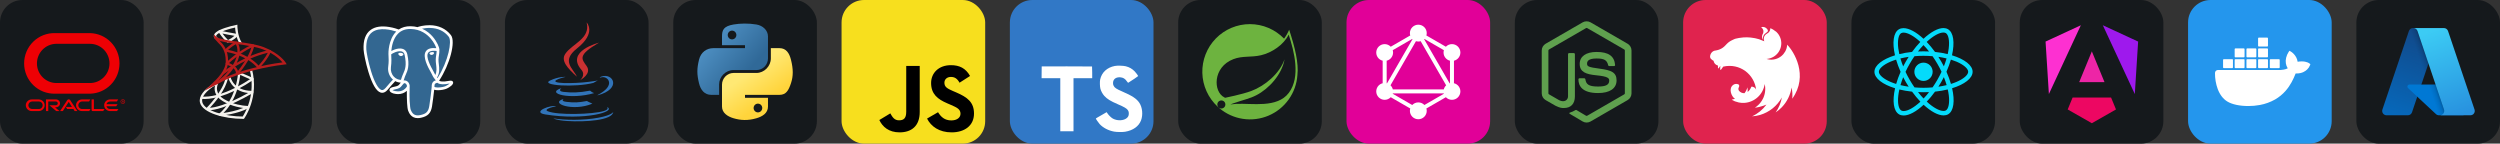 <svg width="835.5" height="48" viewBox="0 0 4456 256" 
        fill="none" xmlns="http://www.w3.org/2000/svg" xmlns:xlink="http://www.w3.org/1999/xlink" version="1.1">
        <rect x="0" y="0" width="4456" height="256" fill="#333333" stroke="none"/>
        <defs>
            



<linearGradient id="icon_4_linearGradient1" x1="43" y1="42" x2="137.552" y2="122.571" gradientUnits="userSpaceOnUse">
<stop stop-color="#5A9FD4"/>
<stop offset="1" stop-color="#306998"/>
</linearGradient>
<linearGradient id="icon_4_linearGradient2" x1="149.946" y1="191.181" x2="116.024" y2="143.647" gradientUnits="userSpaceOnUse">
<stop stop-color="#FFD43B"/>
<stop offset="1" stop-color="#FFE873"/>
</linearGradient>









<linearGradient id="icon_14_linearGradient1" x1="118.801" y1="61.523" x2="68.096" y2="211.321" gradientUnits="userSpaceOnUse">
<stop stop-color="#114A8B"/>
<stop offset="1" stop-color="#0669BC"/>
</linearGradient>
<linearGradient id="icon_14_linearGradient2" x1="134.641" y1="131.332" x2="122.912" y2="135.298" gradientUnits="userSpaceOnUse">
<stop stop-opacity="0.3"/>
<stop offset="0.071" stop-opacity="0.2"/>
<stop offset="0.321" stop-opacity="0.1"/>
<stop offset="0.623" stop-opacity="0.05"/>
<stop offset="1" stop-opacity="0"/>
</linearGradient>
<linearGradient id="icon_14_linearGradient3" x1="128.19" y1="57.154" x2="183.85" y2="205.442" gradientUnits="userSpaceOnUse">
<stop stop-color="#3CCBF4"/>
<stop offset="1" stop-color="#2892DF"/>
</linearGradient>
        </defs>
        
            <g transform="translate(0, 0)">
                <svg width="256" height="256" title="Oracle" viewBox="0 0 256 256" fill="none" xmlns="http://www.w3.org/2000/svg" id="oracle">
<style>
#oracle {
    rect {fill: #15191C}

    @media (prefers-color-scheme: light) {
        rect {fill: #F4F2ED}
    }
}
</style>
<rect width="256" height="256" rx="40" fill="#15191C"/>
<path d="M117.388 190.651H128.27L122.522 181.562L111.954 197.979H107.148L120.001 178.283C120.281 177.89 120.654 177.568 121.087 177.345C121.52 177.122 122.002 177.004 122.491 177C122.981 176.997 123.464 177.108 123.9 177.325C124.337 177.542 124.714 177.859 125 178.248L137.888 197.979H133.083L130.819 194.308H119.808L117.409 190.651M167.343 194.308V177.199H163.258V195.993C163.258 196.254 163.311 196.513 163.415 196.753C163.52 196.994 163.673 197.211 163.865 197.392C164.059 197.585 164.29 197.739 164.545 197.843C164.8 197.948 165.074 198.001 165.351 198H183.916L186.337 194.329H167.321M99.815 191.253C101.718 191.253 103.543 190.512 104.889 189.195C106.235 187.877 106.991 186.089 106.991 184.226C106.991 182.362 106.235 180.575 104.889 179.257C103.543 177.939 101.718 177.199 99.815 177.199H81.964V197.979H86.041V180.877H99.565C100.476 180.877 101.349 181.231 101.994 181.862C102.638 182.492 103 183.348 103 184.24C103 185.132 102.638 185.987 101.994 186.618C101.349 187.249 100.476 187.603 99.565 187.603H88.062L100.243 197.979H106.163L97.98 191.253H99.815ZM56.886 197.979H69.218C71.983 197.909 74.612 196.784 76.542 194.843C78.473 192.903 79.553 190.301 79.553 187.592C79.553 184.883 78.473 182.282 76.542 180.341C74.612 178.401 71.983 177.276 69.218 177.206H56.886C55.47 177.17 54.061 177.412 52.742 177.918C51.423 178.424 50.22 179.183 49.206 180.151C48.191 181.119 47.385 182.276 46.834 183.554C46.284 184.832 46 186.205 46 187.592C46 188.98 46.284 190.353 46.834 191.631C47.385 192.909 48.191 194.066 49.206 195.034C50.22 196.002 51.423 196.761 52.742 197.267C54.061 197.773 55.47 198.015 56.886 197.979ZM68.939 194.322H57.157C55.375 194.266 53.684 193.533 52.444 192.278C51.203 191.024 50.51 189.346 50.51 187.599C50.51 185.853 51.203 184.175 52.444 182.921C53.684 181.666 55.375 180.933 57.157 180.877H68.939C69.859 180.848 70.776 181 71.635 181.325C72.494 181.65 73.278 182.14 73.939 182.767C74.6 183.394 75.126 184.145 75.486 184.975C75.845 185.806 76.03 186.698 76.03 187.599C76.03 188.501 75.845 189.393 75.486 190.223C75.126 191.054 74.6 191.805 73.939 192.432C73.278 193.059 72.494 193.549 71.635 193.874C70.776 194.199 69.859 194.351 68.939 194.322ZM146.407 197.979H158.996L161.38 194.322H146.685C145.765 194.351 144.848 194.199 143.989 193.874C143.13 193.549 142.347 193.059 141.686 192.432C141.024 191.805 140.498 191.054 140.139 190.223C139.78 189.393 139.595 188.501 139.595 187.599C139.595 186.698 139.78 185.806 140.139 184.975C140.498 184.145 141.024 183.394 141.686 182.767C142.347 182.14 143.13 181.65 143.989 181.325C144.848 181 145.765 180.848 146.685 180.877H158.646L161.059 177.206H146.407C144.991 177.17 143.582 177.412 142.262 177.918C140.943 178.424 139.741 179.183 138.727 180.151C137.712 181.119 136.906 182.276 136.355 183.554C135.804 184.832 135.521 186.205 135.521 187.592C135.521 188.98 135.804 190.353 136.355 191.631C136.906 192.909 137.712 194.066 138.727 195.034C139.741 196.002 140.943 196.761 142.262 197.267C143.582 197.773 144.991 198.015 146.407 197.979ZM196.298 194.322C194.802 194.323 193.346 193.845 192.153 192.962C190.959 192.078 190.093 190.837 189.686 189.428H207.123L209.522 185.764H189.686C190.092 184.354 190.958 183.112 192.152 182.229C193.345 181.345 194.801 180.868 196.298 180.87H208.265L210.657 177.199H196.019C193.254 177.269 190.625 178.394 188.695 180.334C186.764 182.275 185.684 184.877 185.684 187.585C185.684 190.294 186.764 192.896 188.695 194.836C190.625 196.777 193.254 197.902 196.019 197.972H208.608L211 194.315H196.291" fill="#EE0004"/>
<path d="M98.155 166.982H160.634C174.646 166.617 187.962 160.769 197.744 150.685C207.526 140.602 213 127.079 213 113C213 98.921 207.526 85.398 197.744 75.315C187.962 65.231 174.646 59.383 160.634 59.018H98.155C90.98 58.831 83.841 60.089 77.157 62.718C70.474 65.347 64.383 69.293 59.242 74.324C54.102 79.355 50.016 85.37 47.227 92.012C44.437 98.654 43 105.791 43 113C43 120.209 44.437 127.346 47.227 133.988C50.016 140.63 54.102 146.645 59.242 151.676C64.383 156.707 70.474 160.653 77.157 163.282C83.841 165.911 90.98 167.169 98.155 166.982ZM159.223 147.976H99.53C90.498 147.684 81.934 143.874 75.648 137.354C69.363 130.833 65.848 122.113 65.848 113.036C65.848 103.96 69.363 95.239 75.648 88.719C81.934 82.198 90.498 78.389 99.53 78.096H159.223C163.886 77.945 168.531 78.737 172.882 80.425C177.234 82.113 181.203 84.662 184.555 87.922C187.906 91.181 190.571 95.084 192.391 99.398C194.21 103.713 195.148 108.351 195.148 113.036C195.148 117.722 194.21 122.36 192.391 126.674C190.571 130.989 187.906 134.891 184.555 138.151C181.203 141.41 177.234 143.96 172.882 145.648C168.531 147.336 163.886 148.127 159.223 147.976Z" fill="#EE0004"/>
<path d="M219 177C218.209 177 217.436 177.235 216.778 177.674C216.12 178.114 215.607 178.738 215.304 179.469C215.002 180.2 214.923 181.004 215.077 181.78C215.231 182.556 215.612 183.269 216.172 183.828C216.731 184.388 217.444 184.769 218.22 184.923C218.996 185.077 219.8 184.998 220.531 184.696C221.262 184.393 221.886 183.88 222.326 183.222C222.765 182.564 223 181.791 223 181C223 180.475 222.897 179.955 222.696 179.469C222.494 178.984 222.2 178.543 221.828 178.172C221.457 177.8 221.016 177.506 220.531 177.304C220.045 177.103 219.525 177 219 177ZM219 184.2C218.367 184.2 217.748 184.012 217.222 183.661C216.696 183.309 216.286 182.809 216.044 182.225C215.801 181.64 215.738 180.996 215.861 180.376C215.985 179.755 216.29 179.185 216.737 178.737C217.185 178.29 217.755 177.985 218.376 177.861C218.996 177.738 219.64 177.801 220.225 178.044C220.809 178.286 221.309 178.696 221.661 179.222C222.012 179.748 222.2 180.367 222.2 181C222.2 181.849 221.863 182.663 221.263 183.263C220.663 183.863 219.849 184.2 219 184.2ZM219.1 181.508H218.524V182.8H217.8V179.284H219.104C219.446 179.263 219.785 179.36 220.064 179.56C220.179 179.657 220.27 179.781 220.328 179.92C220.386 180.059 220.411 180.21 220.4 180.36C220.408 180.571 220.354 180.78 220.244 180.96C220.131 181.138 219.966 181.278 219.772 181.36L220.532 182.796V182.836H219.756L219.1 181.544M218.524 180.96H219.108C219.261 180.969 219.411 180.918 219.528 180.82C219.581 180.769 219.622 180.706 219.647 180.637C219.673 180.568 219.683 180.493 219.676 180.42C219.682 180.347 219.673 180.274 219.649 180.205C219.624 180.136 219.586 180.073 219.536 180.02C219.477 179.968 219.409 179.929 219.334 179.905C219.26 179.881 219.182 179.873 219.104 179.88H218.524V180.96Z" fill="#EE0004"/>
</svg>
            </g>

            <g transform="translate(300, 0)">
                <svg width="256" height="256" title="SQL Server" viewBox="0 0 256 256" fill="none" xmlns="http://www.w3.org/2000/svg" id="sqlserver">
<style>
#sqlserver {
    rect {fill: #15191C}
    path.sqlser {fill: #F4F2ED}

    @media (prefers-color-scheme: light) {
        rect {fill: #F4F2ED}
        path.sqlser {fill: #15191C}
    }
}
</style>
<rect width="256" height="256" rx="40" fill="#15191C"/>
<path d="M127.698 78.779C120.845 68.503 119.364 54.768 119.041 49.124C101.634 52.888 84.341 59.64 85.34 64.612C85.466 65.238 86.255 65.989 87.564 66.719L85.516 70.382C83.015 68.981 81.609 67.365 81.228 65.435C80.099 59.808 86.473 54.718 100.707 49.871C107.242 47.695 113.899 45.903 120.644 44.504L123.149 44V46.564C123.149 46.74 123.258 64.558 131.189 76.455L127.698 78.779ZM134.693 211.901H133.64C99.263 211.901 61.005 201.103 56.486 183.034C53.729 171.997 62.747 159.803 82.562 147.78L84.744 151.364C66.914 162.186 58.324 173.068 60.56 182.018C64.484 197.704 100.741 207.482 132.541 207.7C136.322 202.048 156.636 168.842 145.042 124.306L149.099 123.248C162.314 173.991 135.596 210.688 135.327 211.053L134.693 211.901Z" class="sqlser" fill="#F4F2ED"/>
<path d="M72.503 196.399C70.241 196.399 69.121 196.152 68.936 196.106C68.573 196.019 68.24 195.836 67.971 195.577C67.702 195.318 67.508 194.991 67.408 194.631C67.308 194.272 67.306 193.892 67.403 193.531C67.5 193.17 67.692 192.842 67.959 192.581C68.261 192.278 98.16 162.333 102.197 138.12L106.334 138.808C102.864 159.639 82.352 183.386 74.207 192.132C82.344 191.666 102.889 187.856 142.331 165.778C111.55 162.405 106.683 137.764 106.632 137.499L110.757 136.74C110.954 137.772 115.902 161.964 149.548 161.964H149.582C150.044 161.963 150.494 162.115 150.861 162.396C151.228 162.676 151.492 163.071 151.612 163.517C151.732 163.963 151.702 164.437 151.525 164.864C151.348 165.291 151.036 165.648 150.635 165.879C103.489 193.193 80.627 196.395 72.503 196.399Z" class="sqlser" fill="#F4F2ED"/>
<path d="M91.777 206.445C91.331 206.449 90.895 206.309 90.534 206.048C90.172 205.786 89.904 205.416 89.767 204.991C89.631 204.566 89.634 204.109 89.776 203.686C89.918 203.263 90.191 202.896 90.556 202.639C90.699 202.534 98.164 197.025 106.108 184.897C102.94 183.499 99.862 181.906 96.892 180.126C93.166 177.889 90.35 175.489 88.248 173.03C77.463 175.875 67.51 177 58.769 176.257L59.121 172.077C66.993 172.744 75.944 171.813 85.646 169.392C79.045 158.112 85.105 146.916 85.189 146.765L88.856 148.808C88.575 149.32 83.548 158.754 89.901 168.25C99.138 165.598 108.991 161.674 119.188 156.576C121.771 147.989 123.493 139.167 124.328 130.239C124.362 129.907 124.474 129.587 124.655 129.307C124.837 129.026 125.082 128.793 125.372 128.627C125.662 128.46 125.987 128.365 126.32 128.349C126.654 128.333 126.987 128.397 127.291 128.536C127.425 128.599 140.988 134.793 150.807 138.834C151.158 138.978 151.463 139.214 151.69 139.518C151.917 139.821 152.058 140.18 152.097 140.558C152.136 140.935 152.072 141.315 151.912 141.659C151.753 142.003 151.503 142.297 151.189 142.51C142.075 148.757 132.575 154.422 122.746 159.471C120.199 167.655 116.737 175.525 112.427 182.933C127.962 188.737 141.445 188.825 141.617 188.825C142.083 188.823 142.537 188.977 142.906 189.261C143.275 189.546 143.539 189.946 143.656 190.397C143.773 190.848 143.736 191.326 143.552 191.754C143.367 192.182 143.045 192.536 142.637 192.761C123.585 203.344 93.258 206.324 91.978 206.445H91.777ZM110.178 186.584C105.814 193.357 101.525 198.221 98.319 201.397C106.704 200.163 121.403 197.461 133.602 192.421C125.586 191.432 117.721 189.472 110.178 186.584ZM92.797 171.746C94.446 173.391 96.502 174.998 99.049 176.53C102.138 178.384 105.273 179.958 108.365 181.292C111.973 175.208 114.983 168.788 117.354 162.123C108.873 166.16 100.64 169.383 92.797 171.746ZM128.193 133.55C127.411 140.418 126.131 147.221 124.362 153.903C131.638 150.007 138.727 145.769 145.604 141.205C139.772 138.717 133.969 136.165 128.193 133.55ZM106.045 75.939C105.545 75.937 105.062 75.759 104.681 75.435C97.925 69.652 89.973 57.886 89.637 57.386C89.375 56.997 89.252 56.53 89.286 56.062C89.321 55.594 89.511 55.151 89.828 54.804C90.144 54.456 90.567 54.225 91.03 54.148C91.493 54.069 91.969 54.149 92.381 54.373C92.427 54.386 96.317 55.989 122.666 60.378C123.039 60.438 123.388 60.598 123.677 60.84C123.966 61.082 124.185 61.398 124.309 61.754C124.434 62.109 124.46 62.492 124.385 62.862C124.31 63.231 124.137 63.574 123.883 63.853C116.506 72.049 107.186 75.657 106.792 75.804C106.552 75.892 106.3 75.937 106.045 75.939ZM96.49 59.766C99.138 63.328 102.952 68.142 106.443 71.385C110.632 69.45 114.512 66.908 117.958 63.84C107.119 61.99 100.505 60.672 96.49 59.766Z" class="sqlser" fill="#F4F2ED"/>
<path d="M122.49 133.848C122.196 133.848 121.906 133.786 121.637 133.667C121.369 133.547 121.129 133.372 120.932 133.154C120.736 132.936 120.587 132.678 120.496 132.399C120.405 132.12 120.374 131.824 120.405 131.532C121.63 119.996 103.93 115.368 103.749 115.326C103.39 115.234 103.062 115.049 102.798 114.79C102.533 114.53 102.343 114.205 102.245 113.848C102.147 113.491 102.145 113.114 102.24 112.756C102.334 112.398 102.522 112.071 102.784 111.809C103.653 110.94 124.349 90.416 150.316 79.145C150.669 78.992 151.056 78.938 151.436 78.99C151.817 79.042 152.176 79.198 152.474 79.44C152.772 79.682 152.998 80.001 153.128 80.362C153.257 80.724 153.285 81.114 153.208 81.49C148.231 105.594 125.05 132.031 124.068 133.143C123.869 133.364 123.625 133.541 123.353 133.662C123.082 133.784 122.788 133.847 122.49 133.848ZM108.273 112.384C113.241 114.251 121.945 118.574 124.148 126.467C130.228 118.88 143.208 101.402 148.054 84.78C129.645 93.635 114.144 106.987 108.273 112.384Z" fill="#B71C1C"/>
<path d="M85.713 150.466L83.72 146.773C91.622 142.514 100.673 134.675 108.088 125.565C101.777 129.887 98.164 132.845 98.051 132.942L95.369 129.711C95.533 129.576 102.772 123.639 114.803 116.198C118.105 110.886 120.644 105.422 121.949 100.185C122.171 99.296 122.364 98.435 122.52 97.604C114.442 94.721 106.989 93.013 101.869 92.279C101.49 92.226 101.132 92.069 100.835 91.827C100.538 91.585 100.313 91.266 100.185 90.905C100.057 90.543 100.03 90.154 100.107 89.779C100.184 89.403 100.363 89.056 100.623 88.775C100.98 88.389 109.503 79.258 120.153 74.243C120.557 74.053 121.012 73.997 121.45 74.083C121.889 74.169 122.289 74.393 122.591 74.722C122.872 75.028 128.634 81.499 127.169 94.885C132.016 96.773 137.01 99.069 141.819 101.801C153.396 96.597 166.544 91.914 180.547 89.086C180.916 89.016 181.296 89.044 181.651 89.168C182.005 89.292 182.32 89.507 182.565 89.791C183.056 90.378 183.191 91.188 182.914 91.901C177.458 105.884 162.83 120.819 162.209 121.448C161.999 121.658 161.748 121.821 161.471 121.928C161.194 122.034 160.898 122.081 160.602 122.065C160.306 122.049 160.016 121.971 159.752 121.836C159.488 121.701 159.256 121.511 159.07 121.28C154.37 115.372 148.227 110.479 141.601 106.496C133.407 110.292 125.443 114.564 117.748 119.291C109.272 132.522 96.477 144.671 85.713 150.466ZM146.196 104.457C151.609 107.948 156.649 112.052 160.816 116.828C164.29 113.06 172.628 103.534 177.358 94.075C166.237 96.635 155.713 100.34 146.196 104.457ZM126.502 99.111C126.364 99.795 126.204 100.496 126.028 101.209C125.147 104.73 123.745 108.347 121.949 111.956C126.912 109.118 131.976 106.461 137.131 103.991C133.68 102.172 130.132 100.542 126.502 99.111ZM106.565 88.83C111.227 89.745 116.972 91.239 123.103 93.387C123.741 85.653 121.651 80.915 120.388 78.817C114.614 81.83 109.557 86.069 106.565 88.83Z" fill="#B71C1C"/>
<path d="M106.573 109.09C106.573 127.47 91.257 142.073 80.22 152.732C78.374 154.536 72.121 154.83 72.121 154.83C73.674 153.236 75.436 151.557 77.325 149.753C87.816 139.597 102.377 125.707 102.377 109.09C102.377 89.409 94.446 81.646 88.193 75.435C85.424 72.623 83.074 69.938 81.647 66.665L82.948 66.119C84.375 66.749 86.011 67.462 87.27 68.007C88.277 69.476 89.62 70.903 91.173 72.456C97.593 78.876 106.573 87.688 106.573 109.09Z" fill="#B71C1C"/>
<path d="M211 114.52C211 114.52 208.461 114.881 207.748 114.965C170.988 119.035 133.053 129.61 111.357 138.296C103.51 141.444 95.369 145.262 87.942 149.543C87.9 149.585 87.858 149.585 87.774 149.627C83.41 152.144 72.793 157.348 64.19 161.922C76.779 148.536 100.363 138.213 109.763 134.436C131.038 125.917 167.589 115.636 203.551 111.23C199.313 106.278 188.948 95.787 168.554 87.982C156.636 83.366 138.508 80.764 122.52 78.456C97.09 74.805 82.612 72.372 81.228 65.448C80.934 64.063 81.144 62.678 81.773 61.335C83.158 63.601 85.13 65.196 86.431 66.119C87.06 66.539 87.522 66.79 87.69 66.874L87.732 66.916C93.691 70.064 109.763 72.372 123.149 74.302C139.347 76.652 157.685 79.296 170.064 84.037C198.893 95.158 208.839 111.062 209.259 111.733C209.636 112.363 211 114.52 211 114.52Z" fill="#B71C1C"/>
</svg>
            </g>

            <g transform="translate(600, 0)">
                <svg width="256" height="256" title="PostgreSQL" viewBox="0 0 256 256" fill="none" xmlns="http://www.w3.org/2000/svg" id="postgresql">
<style>
#postgresql {
    rect {fill: #15191C}

    @media (prefers-color-scheme: light) {
        rect {fill: #F4F2ED}
    }
}
</style>
<rect width="256" height="256" rx="40" fill="#15191C"/>
<path d="M200.984 146.729C181.235 150.803 179.877 144.117 179.877 144.117C200.729 113.176 209.446 73.902 201.924 64.289C181.402 38.069 145.878 50.47 145.285 50.791L145.094 50.826C141.192 50.015 136.826 49.533 131.918 49.453C122.982 49.307 116.204 51.796 111.06 55.696C111.06 55.696 47.688 29.59 50.636 88.53C51.263 101.069 68.608 183.407 89.296 158.537C96.858 149.443 104.165 141.754 104.165 141.754C107.793 144.164 112.138 145.394 116.692 144.952L117.046 144.652C116.935 145.781 116.986 146.886 117.187 148.193C111.857 154.148 113.424 155.193 102.77 157.386C91.989 159.608 98.322 163.563 102.457 164.598C107.47 165.851 119.067 167.627 126.903 156.657L126.591 157.909C128.679 159.582 130.145 168.788 129.899 177.135C129.653 185.481 129.489 191.211 131.134 195.687C132.781 200.163 134.42 210.233 148.427 207.232C160.129 204.724 166.194 198.225 167.038 187.383C167.637 179.676 168.992 180.816 169.077 173.925L170.164 170.663C171.417 160.215 170.363 156.844 177.573 158.412L179.326 158.566C184.632 158.807 191.578 157.712 195.655 155.818C204.432 151.744 209.638 144.942 200.983 146.729H200.984Z" fill="#336791"/>
<path d="M114.769 94.138C112.99 93.89 111.378 94.119 110.562 94.737C110.104 95.084 109.962 95.486 109.924 95.763C109.821 96.497 110.335 97.309 110.651 97.727C111.545 98.912 112.851 99.726 114.143 99.905C114.33 99.932 114.517 99.944 114.702 99.944C116.857 99.944 118.817 98.266 118.989 97.027C119.205 95.476 116.953 94.441 114.769 94.138ZM173.727 94.187C173.557 92.971 171.394 92.624 169.341 92.91C167.29 93.195 165.302 94.121 165.468 95.34C165.601 96.287 167.312 97.905 169.337 97.905C169.509 97.905 169.681 97.894 169.855 97.869C171.207 97.682 172.199 96.823 172.671 96.328C173.388 95.574 173.804 94.733 173.727 94.187Z" fill="white"/>
<path d="M207.556 146.267C206.803 143.99 204.379 143.257 200.352 144.088C188.396 146.556 184.114 144.847 182.708 143.812C192.002 129.654 199.647 112.54 203.772 96.572C205.725 89.008 206.804 81.984 206.893 76.258C206.99 69.975 205.92 65.357 203.712 62.536C194.813 51.164 181.751 45.063 165.939 44.896C155.069 44.774 145.885 47.556 144.105 48.338C140.356 47.406 136.268 46.833 131.818 46.76C123.658 46.628 116.605 48.582 110.765 52.564C108.228 51.62 101.673 49.369 93.655 48.078C79.795 45.846 68.781 47.537 60.921 53.105C51.542 59.75 47.213 71.627 48.051 88.407C48.334 94.052 51.55 111.419 56.627 128.05C63.308 149.94 70.572 162.332 78.214 164.882C79.108 165.18 80.14 165.388 81.277 165.388C84.065 165.388 87.483 164.132 91.039 159.857C95.376 154.653 99.863 149.577 104.494 144.632C107.498 146.245 110.798 147.145 114.174 147.235C114.18 147.324 114.189 147.412 114.197 147.5C113.616 148.193 113.047 148.896 112.49 149.608C110.151 152.577 109.665 153.195 102.136 154.745C99.995 155.188 94.307 156.36 94.223 160.347C94.133 164.703 100.947 166.532 101.723 166.726C104.428 167.404 107.035 167.738 109.52 167.738C115.565 167.738 120.885 165.751 125.137 161.907C125.006 177.436 125.653 192.739 127.518 197.401C129.045 201.218 132.776 210.547 144.56 210.546C146.29 210.546 148.193 210.345 150.287 209.896C162.586 207.259 167.927 201.823 169.993 189.839C171.098 183.434 172.996 168.14 173.888 159.936C175.771 160.524 178.196 160.793 180.817 160.792C186.283 160.792 192.591 159.631 196.547 157.795C200.991 155.731 209.01 150.667 207.556 146.267ZM178.267 90.831C178.226 93.252 177.893 95.451 177.54 97.746C177.159 100.215 176.766 102.767 176.667 105.864C176.57 108.879 176.946 112.014 177.31 115.045C178.046 121.168 178.801 127.471 175.878 133.691C175.393 132.83 174.96 131.941 174.583 131.028C174.22 130.148 173.431 128.733 172.339 126.776C168.089 119.155 158.139 101.309 163.233 94.027C164.75 91.859 168.601 89.631 178.267 90.831ZM166.55 49.8C180.717 50.113 191.924 55.413 199.858 65.552C205.944 73.329 199.243 108.715 179.843 139.242C179.648 138.994 179.452 138.747 179.255 138.5L179.009 138.194C184.022 129.915 183.042 121.724 182.17 114.461C181.811 111.481 181.472 108.666 181.559 106.022C181.648 103.219 182.018 100.816 182.377 98.491C182.817 95.627 183.265 92.663 183.142 89.17C183.234 88.803 183.271 88.37 183.223 87.856C182.907 84.506 179.082 74.48 171.286 65.404C167.022 60.441 160.803 54.886 152.311 51.139C155.964 50.382 160.958 49.676 166.55 49.8ZM87.276 156.728C83.358 161.438 80.652 160.535 79.763 160.239C73.965 158.305 67.238 146.052 61.307 126.622C56.176 109.809 53.177 92.903 52.939 88.162C52.19 73.169 55.824 62.72 63.742 57.104C76.627 47.967 97.812 53.436 106.325 56.21C106.203 56.331 106.075 56.444 105.954 56.566C91.985 70.674 92.317 94.776 92.351 96.25C92.35 96.819 92.398 97.623 92.463 98.73C92.703 102.784 93.151 110.33 91.955 118.874C90.845 126.814 93.293 134.586 98.67 140.196C99.222 140.771 99.802 141.318 100.408 141.835C98.014 144.399 92.813 150.067 87.276 156.728ZM102.203 136.81C97.87 132.288 95.901 125.998 96.802 119.551C98.064 110.525 97.599 102.664 97.348 98.441C97.313 97.85 97.282 97.332 97.264 96.923C99.305 95.114 108.761 90.047 115.506 91.592C118.583 92.297 120.458 94.393 121.238 97.997C125.273 116.659 121.772 124.438 118.959 130.688C118.379 131.976 117.831 133.193 117.364 134.452L117.001 135.426C116.083 137.887 115.229 140.175 114.7 142.348C110.093 142.335 105.611 140.366 102.203 136.81V136.81ZM102.91 161.978C101.565 161.642 100.355 161.059 99.645 160.574C100.238 160.296 101.293 159.916 103.124 159.539C111.98 157.716 113.348 156.429 116.335 152.636C117.02 151.766 117.796 150.781 118.871 149.58L118.872 149.579C120.474 147.786 121.206 148.09 122.534 148.641C123.611 149.086 124.659 150.436 125.084 151.92C125.285 152.622 125.511 153.952 124.772 154.988C118.532 163.725 109.44 163.613 102.91 161.978ZM149.261 205.11C138.426 207.432 134.59 201.904 132.062 195.584C130.43 191.504 129.628 173.105 130.197 152.787C130.205 152.517 130.166 152.256 130.092 152.01C130.025 151.525 129.924 151.045 129.789 150.574C128.943 147.618 126.881 145.145 124.407 144.12C123.425 143.713 121.621 142.966 119.454 143.52C119.916 141.616 120.717 139.465 121.587 137.136L121.951 136.156C122.361 135.052 122.877 133.908 123.421 132.696C126.365 126.157 130.397 117.199 126.021 96.963C124.382 89.384 118.909 85.682 110.612 86.542C105.638 87.057 101.088 89.064 98.818 90.214C98.33 90.461 97.883 90.701 97.466 90.933C98.1 83.296 100.493 69.024 109.446 59.994C115.083 54.31 122.591 51.502 131.737 51.654C149.76 51.949 161.317 61.197 167.84 68.905C173.46 75.547 176.504 82.237 177.718 85.846C168.584 84.916 162.372 86.719 159.223 91.222C152.372 101.015 162.971 120.024 168.065 129.159C168.999 130.833 169.805 132.28 170.059 132.895C171.718 136.915 173.865 139.599 175.433 141.558C175.914 142.159 176.38 142.741 176.735 143.25C173.968 144.047 168.999 145.89 169.452 155.101C169.087 159.723 166.49 181.362 165.17 189.008C163.428 199.108 159.712 202.87 149.261 205.111V205.11ZM194.487 153.356C191.658 154.669 186.924 155.654 182.427 155.866C177.459 156.098 174.931 155.309 174.336 154.824C174.057 149.084 176.193 148.484 178.454 147.849C178.809 147.749 179.156 147.652 179.491 147.535C179.699 147.704 179.926 147.872 180.176 148.037C184.168 150.672 191.289 150.956 201.342 148.881L201.453 148.859C200.097 150.127 197.776 151.828 194.487 153.356Z" fill="white"/>
</svg>
            </g>

            <g transform="translate(900, 0)">
                <svg width="256" height="256" title="Java" viewBox="0 0 256 256" fill="none" xmlns="http://www.w3.org/2000/svg" id="java">
<style>
#java {
    rect {fill: #15191C}

    @media (prefers-color-scheme: light) {
        rect {fill: #F4F2ED}
    }
}
</style>
<rect width="256" height="256" rx="40" fill="#15191C"/>
<path fill-rule="evenodd" clip-rule="evenodd" d="M104.865 176.313C104.865 176.313 98.133 180.231 109.661 181.554C123.63 183.149 130.766 182.92 146.156 180.008C146.156 180.008 150.207 182.545 155.863 184.74C121.354 199.527 77.763 183.885 104.865 176.313ZM100.646 157.017C100.646 157.017 93.094 162.607 104.632 163.8C119.555 165.341 131.335 165.467 151.731 161.542C151.731 161.542 154.547 164.401 158.979 165.963C117.261 178.165 70.798 166.923 100.646 157.017Z" fill="#3174B9"/>
<path fill-rule="evenodd" clip-rule="evenodd" d="M136.192 124.28C144.699 134.072 133.962 142.879 133.962 142.879C133.962 142.879 155.553 131.735 145.637 117.776C136.378 104.764 129.276 98.299 167.719 76.007C167.719 76.007 107.374 91.072 136.192 124.28Z" fill="#CA3132"/>
<path fill-rule="evenodd" clip-rule="evenodd" d="M181.832 190.587C181.832 190.587 186.815 194.696 176.343 197.874C156.429 203.905 93.445 205.724 75.95 198.113C69.665 195.376 81.456 191.582 85.166 190.78C89.035 189.944 91.243 190.096 91.243 190.096C84.249 185.171 46.037 199.769 71.836 203.956C142.186 215.363 200.077 198.821 181.832 190.587ZM108.103 137.021C108.103 137.021 76.07 144.632 96.761 147.398C105.501 148.567 122.91 148.298 139.138 146.936C152.398 145.824 165.707 143.443 165.707 143.443C165.707 143.443 161.035 145.448 157.65 147.755C125.115 156.313 62.272 152.328 80.365 143.579C95.663 136.179 108.103 137.021 108.103 137.021ZM165.574 169.141C198.644 151.961 183.354 135.446 172.678 137.672C170.068 138.217 168.897 138.688 168.897 138.688C168.897 138.688 169.871 137.165 171.722 136.509C192.838 129.089 209.074 158.402 164.914 170.01C164.913 170.01 165.421 169.551 165.574 169.141Z" fill="#3174B9"/>
<path fill-rule="evenodd" clip-rule="evenodd" d="M145.636 40C145.636 40 163.948 58.323 128.264 86.489C99.647 109.092 121.74 121.975 128.255 136.701C111.548 121.63 99.294 108.361 107.514 96.014C119.583 77.89 153.025 69.101 145.636 40Z" fill="#CA3132"/>
<path fill-rule="evenodd" clip-rule="evenodd" d="M111.357 215.712C143.095 217.742 191.843 214.585 193 199.564C193 199.564 190.78 205.258 166.767 209.774C139.674 214.875 106.252 214.281 86.436 211.01C86.436 211.01 90.497 214.37 111.357 215.712Z" fill="#3174B9"/>
</svg>
            </g>

            <g transform="translate(1200, 0)">
                <svg width="256" height="256" title="Python" viewBox="0 0 256 256" fill="none" xmlns="http://www.w3.org/2000/svg" id="python">
<style>
#python {
    rect {fill: #15191C}

    @media (prefers-color-scheme: light) {
        rect {fill: #F4F2ED}
    }
}
</style>
<rect width="256" height="256" rx="40" fill="#15191C"/>
<path d="M126.988 42.001C119.978 42.034 113.284 42.632 107.393 43.674C90.042 46.74 86.891 53.156 86.891 64.989V80.616H127.896V85.826H86.891H71.502C59.586 85.826 49.151 92.989 45.887 106.615C42.122 122.233 41.955 131.98 45.887 148.288C48.801 160.428 55.762 169.077 67.679 169.077H81.778V150.343C81.778 136.809 93.488 124.871 107.393 124.871H148.35C159.751 124.871 168.853 115.484 168.853 104.034V64.989C168.853 53.876 159.478 45.529 148.35 43.674C141.306 42.502 133.998 41.969 126.988 42.001ZM104.813 54.57C109.048 54.57 112.507 58.086 112.507 62.408C112.507 66.715 109.048 70.198 104.813 70.198C100.562 70.198 97.118 66.715 97.118 62.408C97.118 58.086 100.562 54.57 104.813 54.57Z" fill="url(#icon_4_linearGradient1)"/>
<path d="M173.966 85.826V104.034C173.966 118.151 161.998 130.032 148.35 130.032H107.393C96.175 130.032 86.891 139.634 86.891 150.869V189.914C86.891 201.027 96.554 207.563 107.393 210.751C120.373 214.568 132.82 215.257 148.35 210.751C158.673 207.762 168.853 201.747 168.853 189.914V174.287H127.896V169.077H168.853H189.355C201.272 169.077 205.713 160.765 209.857 148.288C214.138 135.444 213.956 123.092 209.857 106.615C206.912 94.751 201.287 85.826 189.355 85.826H173.966ZM150.931 184.705C155.182 184.705 158.625 188.188 158.625 192.495C158.625 196.817 155.182 200.333 150.931 200.333C146.695 200.333 143.237 196.817 143.237 192.495C143.237 188.188 146.695 184.705 150.931 184.705Z" fill="url(#icon_4_linearGradient2)"/>


</svg>
            </g>

            <g transform="translate(1500, 0)">
                <svg width="256" height="256" title="JavaScript" viewBox="0 0 256 256" fill="none" xmlns="http://www.w3.org/2000/svg">
<rect width="256" height="256" rx="40" fill="#F7DF1E"/>
<path d="M67.312 213.932L86.903 202.076C90.682 208.777 94.12 214.447 102.367 214.447C110.272 214.447 115.256 211.355 115.256 199.327V117.529H139.314V199.667C139.314 224.584 124.708 235.926 103.398 235.926C84.153 235.926 72.982 225.959 67.311 213.93" fill="black"/>
<path d="M152.381 211.354L171.969 200.013C177.126 208.434 183.828 214.62 195.684 214.62C205.653 214.62 212.009 209.636 212.009 202.762C212.009 194.514 205.479 191.592 194.481 186.782L188.468 184.203C171.111 176.815 159.597 167.535 159.597 147.945C159.597 129.901 173.345 116.153 194.826 116.153C210.12 116.153 221.118 121.481 229.022 135.4L210.291 147.429C206.166 140.04 201.7 137.119 194.826 137.119C187.78 137.119 183.312 141.587 183.312 147.429C183.312 154.646 187.78 157.568 198.09 162.037L204.104 164.614C224.553 173.379 236.067 182.313 236.067 202.418C236.067 224.072 219.055 235.928 196.2 235.928C173.861 235.928 159.426 225.274 152.381 211.354" fill="black"/>
</svg>
            </g>

            <g transform="translate(1800, 0)">
                <svg width="256" height="256" title="TypeScript" viewBox="0 0 256 256" fill="none" xmlns="http://www.w3.org/2000/svg">
<rect width="256" height="256" rx="40" fill="#3178C6"/>
<path d="M56.611 128.849L56.53 139.333H73.19H89.85L89.85 186.673V234.012H101.635H113.419V186.673L113.419 139.333H130.079H146.739V129.052C146.739 123.363 146.618 118.609 146.455 118.487C146.333 118.325 126.056 118.243 101.472 118.284L56.733 118.406L56.611 128.849Z" fill="white"/>
<path d="M206.567 118.108C213.068 119.734 218.026 122.619 222.577 127.332C224.934 129.852 228.428 134.444 228.713 135.541C228.794 135.866 217.66 143.343 210.915 147.528C210.671 147.691 209.695 146.634 208.598 145.009C205.307 140.214 201.853 138.141 196.57 137.776C188.809 137.247 183.811 141.311 183.852 148.097C183.852 150.088 184.136 151.266 184.949 152.892C186.655 156.427 189.825 158.54 199.781 162.847C218.107 170.731 225.949 175.932 230.826 183.327C236.271 191.576 237.49 204.742 233.792 214.535C229.729 225.181 219.651 232.414 205.469 234.812C201.081 235.584 190.678 235.462 185.965 234.609C175.684 232.78 165.932 227.701 159.918 221.037C157.561 218.436 152.969 211.65 153.254 211.162C153.375 211 154.432 210.35 155.61 209.659C156.748 209.009 161.056 206.53 165.119 204.173L172.474 199.906L174.018 202.182C176.172 205.473 180.885 209.984 183.73 211.487C191.897 215.795 203.113 215.185 208.639 210.228C210.996 208.074 211.971 205.839 211.971 202.548C211.971 199.581 211.605 198.281 210.061 196.046C208.07 193.202 204.007 190.804 192.466 185.806C179.26 180.117 173.571 176.582 168.37 170.974C165.363 167.724 162.518 162.522 161.34 158.174C160.365 154.558 160.121 145.496 160.893 141.839C163.615 129.08 173.246 120.181 187.143 117.539C191.654 116.686 202.137 117.011 206.567 118.108Z" fill="white"/>
</svg>
            </g>

            <g transform="translate(2100, 0)">
                <svg width="256" height="256" title="Spring Boot" viewBox="0 0 256 256" fill="none" xmlns="http://www.w3.org/2000/svg" id="springboot">
<style>
#springboot {
    rect {fill: #15191C}

    @media (prefers-color-scheme: light) {
        rect {fill: #F4F2ED}
    }
}
</style>
<rect width="256" height="256" rx="40" fill="#15191C"/>
<path d="M197.791 52.934C195.431 58.596 192.376 63.942 188.697 68.85C180.819 60.7 171.387 54.214 160.958 49.773C150.529 45.333 139.315 43.03 127.981 43C116.646 42.97 105.42 45.214 94.968 49.599C84.516 53.984 75.049 60.421 67.129 68.529C59.208 76.636 52.994 86.251 48.855 96.802C44.715 107.354 42.734 118.629 43.029 129.96C43.323 141.291 45.888 152.448 50.57 162.77C55.253 173.092 61.958 182.37 70.289 190.056L73.438 192.854C85.385 202.93 99.887 209.502 115.339 211.844C130.791 214.185 146.59 212.204 160.985 206.12C175.381 200.036 187.812 190.086 196.901 177.372C205.99 164.659 211.383 149.677 212.483 134.088C214.932 112.75 208.46 85.466 197.791 52.934ZM82.532 190.755C81.633 191.86 80.427 192.674 79.065 193.094C77.703 193.513 76.248 193.519 74.883 193.112C73.517 192.705 72.304 191.902 71.395 190.805C70.486 189.708 69.922 188.366 69.776 186.949C69.629 185.531 69.906 184.103 70.571 182.843C71.236 181.583 72.26 180.548 73.513 179.87C74.766 179.192 76.192 178.9 77.61 179.032C79.029 179.164 80.377 179.713 81.483 180.611C82.933 181.84 83.853 183.581 84.048 185.472C84.244 187.363 83.701 189.256 82.532 190.755ZM197.267 165.395C176.454 193.204 131.679 183.759 103.171 185.158C103.171 185.158 98.099 185.508 93.026 186.208C93.026 186.208 94.95 185.333 97.399 184.459C117.512 177.463 126.957 176.064 139.2 169.767C162.112 158.049 185.024 132.339 189.571 105.754C180.826 131.289 154.241 153.327 130.105 162.247C113.49 168.368 83.582 174.315 83.582 174.315L82.358 173.615C62.069 163.646 61.37 119.571 98.448 105.404C114.714 99.108 130.105 102.606 147.77 98.408C166.484 94.036 188.172 80.044 196.917 61.679C206.711 91.237 218.604 137.061 197.267 165.395Z" fill="#6DB33F"/>
</svg>
            </g>

            <g transform="translate(2400, 0)">
                <svg width="256" height="256" title="GraphQL" viewBox="0 0 256 256" fill="none" xmlns="http://www.w3.org/2000/svg">
<rect width="256" height="256" rx="40" fill="#E10098"/>
<path d="M128.007 44C124.024 44 120.204 45.582 117.388 48.399C114.571 51.215 112.989 55.035 112.989 59.018C112.989 63.001 114.571 66.821 117.388 69.638C120.204 72.454 124.024 74.037 128.007 74.037C131.99 74.037 135.81 72.454 138.627 69.638C141.443 66.821 143.025 63.001 143.025 59.018C143.025 55.035 141.443 51.215 138.627 48.399C135.81 45.582 131.99 44 128.007 44ZM187.982 78.629C183.999 78.629 180.179 80.212 177.362 83.028C174.546 85.845 172.963 89.665 172.963 93.648C172.963 97.631 174.546 101.451 177.362 104.267C180.179 107.084 183.999 108.666 187.982 108.666C191.965 108.666 195.785 107.084 198.601 104.267C201.418 101.451 203 97.631 203 93.648C203 89.665 201.418 85.845 198.601 83.028C195.785 80.212 191.965 78.629 187.982 78.629ZM187.982 147.888C183.999 147.888 180.179 149.471 177.362 152.287C174.546 155.104 172.963 158.923 172.963 162.907C172.963 166.89 174.546 170.71 177.362 173.526C180.179 176.343 183.999 177.925 187.982 177.925C191.965 177.925 195.785 176.343 198.601 173.526C201.418 170.71 203 166.89 203 162.907C203 158.923 201.418 155.104 198.601 152.287C195.785 149.471 191.965 147.888 187.982 147.888ZM128.007 182.518C124.025 182.518 120.206 184.1 117.39 186.915C114.574 189.731 112.992 193.55 112.992 197.532C112.992 201.515 114.574 205.334 117.39 208.15C120.206 210.965 124.025 212.547 128.007 212.547C131.989 212.547 135.808 210.965 138.624 208.15C141.44 205.334 143.022 201.515 143.022 197.532C143.022 193.55 141.44 189.731 138.624 186.915C135.808 184.1 131.989 182.518 128.007 182.518ZM68.018 147.895C66.046 147.895 64.094 148.284 62.272 149.038C60.451 149.793 58.795 150.899 57.401 152.293C56.007 153.687 54.901 155.342 54.146 157.164C53.392 158.986 53.004 160.938 53.004 162.91C53.004 164.882 53.392 166.834 54.146 168.656C54.901 170.478 56.007 172.133 57.401 173.527C58.795 174.921 60.451 176.027 62.272 176.782C64.094 177.536 66.046 177.925 68.018 177.925C72.001 177.925 75.821 176.343 78.638 173.526C81.454 170.71 83.037 166.89 83.037 162.907C83.037 158.923 81.454 155.104 78.638 152.287C75.821 149.471 72.001 147.895 68.018 147.895ZM68.018 78.629C64.035 78.629 60.215 80.212 57.399 83.028C54.582 85.845 53 89.665 53 93.648C53 97.631 54.582 101.451 57.399 104.267C60.215 107.084 64.035 108.666 68.018 108.666C72.001 108.666 75.821 107.084 78.638 104.267C81.454 101.451 83.037 97.631 83.037 93.648C83.037 89.665 81.454 85.845 78.638 83.028C75.821 80.212 72.001 78.629 68.018 78.629ZM128.007 54.906L64.458 91.594V164.968L128.007 201.655L191.542 164.968V91.594L128.007 54.906ZM128.007 66.15L181.802 159.342H74.198L128.007 66.15ZM118.266 68.755L71.6 149.602V95.709L118.266 68.755ZM137.748 68.755L184.421 95.709V149.602L137.748 68.755ZM81.326 166.478H174.681L128.007 193.417L81.326 166.478Z" fill="white"/>
</svg>
            </g>

            <g transform="translate(2700, 0)">
                <svg width="256" height="256" title="Node.js" viewBox="0 0 256 256" fill="none" xmlns="http://www.w3.org/2000/svg" id="nodejs">
<style>
#nodejs {
    rect {fill: #15191C}

    @media (prefers-color-scheme: light) {
        rect {fill: #F4F2ED}
    }
}
</style>
<rect width="256" height="256" rx="40" fill="#15191C"/>
<path d="M127.989 218.428C125.576 218.428 123.17 217.796 121.057 216.571L98.985 203.512C95.692 201.671 97.301 201.016 98.384 200.633C102.782 199.107 103.669 198.754 108.367 196.092C108.856 195.814 109.503 195.919 110.006 196.22L126.966 206.286C127.583 206.625 128.447 206.625 129.011 206.286L195.13 168.126C195.746 167.773 196.137 167.066 196.137 166.337V90.032C196.137 89.288 195.739 88.589 195.107 88.213L129.019 50.083C128.41 49.73 127.598 49.73 126.981 50.083L60.908 88.22C60.269 88.589 59.863 89.31 59.863 90.032V166.337C59.863 167.066 60.269 167.758 60.908 168.104L79.018 178.569C88.844 183.485 94.866 177.696 94.866 171.878V96.543C94.866 95.475 95.723 94.641 96.79 94.641H105.172C106.217 94.641 107.089 95.483 107.089 96.543V171.878C107.089 184.996 99.948 192.514 87.513 192.514C83.694 192.514 80.68 192.514 72.282 188.372L54.931 178.396C50.646 175.922 48 171.291 48 166.337V90.032C48 85.078 50.654 80.447 54.931 77.981L121.05 39.776C125.237 37.408 130.793 37.408 134.943 39.776L201.054 77.981C205.339 80.454 208 85.078 208 90.032V166.337C208 171.291 205.339 175.907 201.054 178.396L134.943 216.571C132.838 217.796 130.44 218.428 127.989 218.428ZM181.372 143.198C181.372 128.914 171.719 125.11 151.399 122.426C130.868 119.712 128.778 118.306 128.778 113.503C128.778 109.533 130.545 104.233 145.753 104.233C159.338 104.233 164.344 107.158 166.404 116.314C166.585 117.179 167.374 117.81 168.261 117.81H176.839C177.373 117.81 177.876 117.577 178.237 117.201C178.598 116.795 178.794 116.277 178.741 115.728C177.41 99.956 166.931 92.603 145.753 92.603C126.899 92.603 115.652 100.557 115.652 113.901C115.652 128.373 126.839 132.372 144.934 134.161C166.585 136.281 168.261 139.446 168.261 143.701C168.261 151.091 162.33 154.241 148.399 154.241C130.906 154.241 127.057 149.851 125.763 141.145C125.613 140.213 124.816 139.529 123.861 139.529H115.314C114.254 139.529 113.404 140.371 113.404 141.431C113.404 152.572 119.464 165.849 148.399 165.849C169.359 165.856 181.372 157.609 181.372 143.198Z" fill="#5FA04E"/>
</svg>
            </g>

            <g transform="translate(3000, 0)">
                <svg width="256" height="256" title="NestJS" viewBox="0 0 256 256" fill="none" xmlns="http://www.w3.org/2000/svg">
<rect width="256" height="256" rx="40" fill="#E0234E"/>
<path d="M142.206 48C141.053 48 139.98 48.247 138.986 48.58C141.093 49.98 142.253 51.847 142.826 53.953C142.873 54.24 142.953 54.447 142.993 54.733C143.042 54.979 143.071 55.229 143.08 55.48C143.24 59.113 142.126 59.573 141.346 61.72C140.146 64.487 140.48 67.46 141.92 69.853C142.051 70.174 142.217 70.48 142.413 70.766C140.846 60.313 149.566 58.747 151.173 55.48C151.299 52.627 148.946 50.727 147.086 49.407C145.625 48.488 143.932 48.003 142.206 48.007V48ZM155.346 50.353C155.186 51.307 155.306 51.06 155.266 51.553C155.226 51.887 155.226 52.3 155.186 52.627C155.099 52.96 155.019 53.293 154.893 53.62C154.813 53.953 154.693 54.287 154.559 54.613L154.113 55.56C153.979 55.727 153.906 55.893 153.779 56.06L153.533 56.427C153.336 56.709 153.129 56.985 152.913 57.253C152.666 57.507 152.459 57.793 152.166 58V58.04C151.919 58.247 151.673 58.493 151.379 58.707C150.513 59.367 149.526 59.86 148.613 60.48C148.326 60.68 148.033 60.853 147.786 61.1C147.506 61.297 147.243 61.518 147 61.76C146.713 62.007 146.506 62.253 146.26 62.547C146.053 62.793 145.806 63.08 145.64 63.373C145.432 63.652 145.238 63.942 145.06 64.24C144.893 64.573 144.773 64.86 144.606 65.186C144.48 65.52 144.36 65.806 144.273 66.14C144.164 66.48 144.068 66.825 143.986 67.173C143.946 67.34 143.946 67.546 143.906 67.707C143.86 67.873 143.86 68.04 143.82 68.207C143.82 68.54 143.78 68.906 143.78 69.24C143.78 69.487 143.78 69.733 143.82 69.98C143.82 70.313 143.86 70.647 143.946 71.013C143.986 71.347 144.066 71.68 144.146 72.013C144.28 72.34 144.36 72.666 144.48 73C144.566 73.2 144.686 73.413 144.773 73.58L135.266 69.9C133.66 69.447 132.086 69.033 130.473 68.66L127.873 68.04C125.393 67.546 122.873 67.173 120.353 66.927C120.266 66.927 120.226 66.886 120.146 66.886C115.888 66.46 111.601 66.404 107.333 66.72C104.813 66.886 102.293 67.213 99.773 67.626C97.9 67.949 96.039 68.336 94.193 68.787L92.333 69.28C91.72 69.526 91.133 69.813 90.56 70.067L89.193 70.686C89.113 70.727 89.033 70.727 88.993 70.766C88.573 70.973 88.207 71.14 87.833 71.347C87.296 71.583 86.772 71.846 86.26 72.133C85.973 72.253 85.687 72.42 85.433 72.546C85.315 72.62 85.192 72.687 85.067 72.746C84.693 72.96 84.32 73.166 83.987 73.373C83.646 73.561 83.317 73.768 83 73.993C82.707 74.193 82.42 74.36 82.173 74.567C82.133 74.613 82.087 74.613 82.047 74.653C81.8 74.82 81.513 75.026 81.26 75.233L81.18 75.313L80.56 75.806C80.48 75.853 80.393 75.933 80.313 75.973C80.107 76.14 79.9 76.347 79.693 76.507C79.653 76.593 79.567 76.64 79.527 76.673C79.28 76.927 79.033 77.133 78.787 77.38C78.74 77.38 78.74 77.42 78.7 77.46C78.443 77.684 78.196 77.92 77.96 78.166C77.913 78.206 77.913 78.246 77.873 78.246C77.656 78.459 77.45 78.681 77.253 78.913C77.173 78.993 77.053 79.073 76.967 79.153C76.745 79.415 76.509 79.664 76.26 79.9C76.22 79.98 76.14 80.026 76.1 80.1C75.767 80.433 75.48 80.766 75.147 81.1L75.027 81.22C74.36 81.926 73.66 82.626 72.913 83.246C72.173 83.913 71.387 84.526 70.6 85.066C69.021 86.195 67.316 87.136 65.52 87.873C64.653 88.246 63.74 88.58 62.834 88.866C61.1 89.24 59.32 89.94 57.794 90.066C57.46 90.066 57.093 90.146 56.76 90.186L55.727 90.433L54.733 90.806C54.4 90.933 54.074 91.1 53.747 91.26C53.453 91.466 53.127 91.633 52.834 91.84C52.539 92.053 52.263 92.289 52.007 92.546C51.72 92.746 51.427 93.04 51.18 93.286C50.934 93.573 50.687 93.82 50.48 94.113C50.274 94.446 50.027 94.733 49.86 95.066C49.643 95.367 49.449 95.683 49.28 96.013C49.114 96.386 48.947 96.72 48.827 97.086C48.7 97.42 48.58 97.793 48.454 98.16C48.374 98.493 48.287 98.826 48.254 99.16C48.254 99.193 48.207 99.24 48.207 99.28C48.127 99.653 48.127 100.146 48.08 100.393C48.04 100.686 48 100.926 48 101.22C47.993 101.939 48.162 102.648 48.494 103.286V103.326C48.62 103.573 48.787 103.826 48.954 104.073C49.114 104.32 49.287 104.566 49.487 104.813C49.694 105.02 49.94 105.273 50.194 105.48C50.434 105.721 50.695 105.942 50.974 106.14C51.967 107.006 52.214 107.293 53.493 107.953C53.7 108.08 53.907 108.16 54.16 108.286C54.2 108.286 54.24 108.326 54.28 108.326C54.28 108.413 54.28 108.453 54.32 108.533C54.417 109.214 54.596 109.881 54.853 110.52C54.987 110.766 55.067 111.013 55.187 111.26C55.233 111.346 55.273 111.426 55.32 111.466C55.48 111.8 55.647 112.086 55.807 112.38L56.427 113.246C56.633 113.493 56.887 113.78 57.133 114.033C57.38 114.28 57.627 114.486 57.92 114.733C57.92 114.733 57.96 114.773 58 114.773C58.247 114.98 58.493 115.186 58.747 115.353C59.034 115.555 59.337 115.733 59.654 115.886C59.94 116.053 60.273 116.219 60.6 116.346C60.867 116.466 61.143 116.562 61.427 116.633C61.474 116.673 61.514 116.673 61.593 116.713C61.76 116.759 61.967 116.799 62.127 116.839C62.007 119.073 61.967 121.173 62.3 121.919C62.667 122.746 64.487 120.226 66.3 117.333C66.06 120.186 65.894 123.533 66.3 124.526C66.76 125.559 69.233 122.333 71.387 118.779C100.687 112.006 127.42 132.246 130.226 160.846C129.693 156.379 124.193 153.906 121.673 154.526C120.433 157.579 118.326 161.506 114.94 163.946C115.226 161.212 115.106 158.413 114.526 155.679C113.601 159.484 111.851 163.039 109.4 166.092C105.48 166.379 101.553 164.479 99.487 161.626C99.32 161.506 99.28 161.259 99.153 161.092C99.033 160.806 98.906 160.512 98.82 160.226C98.7 159.949 98.617 159.658 98.573 159.359C98.533 159.066 98.533 158.779 98.533 158.446V157.826C98.582 157.533 98.652 157.243 98.74 156.959C98.826 156.673 98.906 156.386 99.033 156.093C99.193 155.806 99.32 155.513 99.526 155.226C100.227 153.239 100.227 151.626 98.947 150.679C98.698 150.517 98.435 150.379 98.16 150.266C98 150.226 97.793 150.146 97.626 150.099L97.293 149.979C97.01 149.888 96.72 149.819 96.427 149.773C96.145 149.69 95.853 149.648 95.56 149.646C95.26 149.599 94.957 149.572 94.653 149.566C94.447 149.566 94.24 149.606 94.033 149.606C93.724 149.604 93.417 149.647 93.12 149.733C92.833 149.773 92.547 149.813 92.253 149.893C91.958 149.972 91.669 150.07 91.387 150.186C91.1 150.306 90.853 150.433 90.56 150.559C90.313 150.679 90.067 150.846 89.773 150.973C80.147 157.253 85.893 171.959 92.46 176.219C89.98 176.672 87.46 177.206 86.76 177.746L86.673 177.826C88.453 178.899 90.313 179.812 92.253 180.599C94.9 181.466 97.707 182.246 98.947 182.579V182.619C102.37 183.322 105.871 183.573 109.36 183.366C127.666 182.086 142.666 168.159 145.393 149.813L145.64 150.886C145.766 151.633 145.926 152.419 146.013 153.199V153.239C146.093 153.613 146.133 153.986 146.18 154.319V154.479C146.22 154.853 146.26 155.226 146.26 155.559C146.3 156.013 146.34 156.466 146.34 156.919V157.586C146.34 157.786 146.386 158.033 146.386 158.239C146.386 158.493 146.34 158.739 146.34 158.986V159.566C146.34 159.852 146.3 160.099 146.3 160.392C146.3 160.559 146.3 160.726 146.26 160.926C146.26 161.219 146.22 161.506 146.22 161.839C146.18 161.959 146.18 162.086 146.18 162.206L146.046 163.159C146.046 163.286 146.046 163.406 146.013 163.532C145.966 163.946 145.886 164.319 145.846 164.732V164.812L145.6 165.972V166.092L145.353 167.206C145.353 167.252 145.306 167.339 145.306 167.372C145.23 167.751 145.135 168.124 145.02 168.492V168.612C144.893 169.026 144.773 169.399 144.686 169.772C144.646 169.812 144.646 169.852 144.646 169.852L144.273 171.092C144.113 171.506 143.986 171.879 143.82 172.292C143.653 172.706 143.533 173.119 143.366 173.492C143.2 173.906 143.033 174.272 142.873 174.692H142.826C142.666 175.059 142.493 175.472 142.293 175.846C142.258 175.944 142.216 176.04 142.166 176.132C142.126 176.172 142.126 176.219 142.086 176.259C139.353 181.73 135.376 186.484 130.473 190.139C130.14 190.346 129.813 190.599 129.48 190.846C129.4 190.926 129.28 190.966 129.193 191.046C128.897 191.264 128.595 191.473 128.286 191.672L128.406 191.919H128.453L130.186 191.672H130.226C131.3 191.506 132.373 191.299 133.446 191.092C133.74 191.052 134.066 190.966 134.36 190.886L134.94 190.759C135.226 190.719 135.513 190.639 135.806 190.599C136.053 190.512 136.3 190.466 136.546 190.392C140.68 189.392 144.686 188.032 148.533 186.426C141.892 195.471 133.06 202.679 122.866 207.372C127.626 207.039 132.373 206.259 136.96 204.932C153.561 200.051 167.582 188.848 176.006 173.732C174.305 183.301 170.51 192.375 164.893 200.306C168.897 197.664 172.598 194.588 175.926 191.132C185.175 181.476 191.247 169.221 193.326 156.013C194.726 162.546 195.139 169.279 194.526 175.926C224.352 134.319 196.999 91.18 185.553 79.82C185.513 79.733 185.473 79.693 185.473 79.613C185.433 79.653 185.433 79.653 185.433 79.693C185.433 79.653 185.433 79.653 185.386 79.613C185.386 80.106 185.346 80.6 185.306 81.1C185.191 82.025 185.054 82.948 184.893 83.866C184.693 84.773 184.439 85.686 184.193 86.6C183.899 87.466 183.573 88.373 183.193 89.24C182.815 90.096 182.403 90.936 181.959 91.76C181.037 93.379 179.973 94.914 178.779 96.346C178.159 97.086 177.499 97.746 176.833 98.413C176.443 98.769 176.043 99.114 175.633 99.446L174.686 100.273C173.948 100.855 173.176 101.392 172.373 101.88C171.583 102.388 170.769 102.858 169.933 103.286C169.066 103.7 168.199 104.073 167.333 104.446C165.568 105.118 163.741 105.616 161.879 105.933C160.926 106.1 159.979 106.18 159.066 106.266C158.407 106.313 157.747 106.34 157.086 106.346C156.146 106.333 155.208 106.278 154.273 106.18C153.329 106.105 152.391 105.967 151.466 105.766C150.529 105.596 149.605 105.362 148.7 105.066H148.653C149.566 104.98 150.473 104.9 151.386 104.733C153.247 104.41 155.073 103.913 156.839 103.246C157.746 102.913 158.613 102.5 159.439 102.086C160.306 101.673 161.093 101.22 161.919 100.726C162.706 100.193 163.486 99.653 164.233 99.073C164.979 98.493 165.679 97.873 166.339 97.213C167.039 96.593 167.659 95.893 168.279 95.186C168.899 94.446 169.479 93.7 170.013 92.96C170.099 92.833 170.186 92.666 170.266 92.546C170.679 91.88 171.093 91.22 171.466 90.56C172.377 88.915 173.123 87.184 173.693 85.393C173.986 84.526 174.193 83.62 174.399 82.706C174.566 81.76 174.733 80.853 174.813 79.94C174.893 78.993 174.979 78.04 174.979 77.133C174.979 76.466 174.933 75.806 174.893 75.147C174.81 74.221 174.699 73.298 174.559 72.38C174.399 71.448 174.194 70.525 173.946 69.613C173.653 68.746 173.366 67.833 173.033 66.966C172.699 66.1 172.293 65.233 171.879 64.406C171.419 63.58 170.966 62.753 170.473 61.967C169.945 61.194 169.394 60.438 168.819 59.7C168.199 58.993 167.579 58.287 166.919 57.587C166.572 57.232 166.214 56.887 165.846 56.553C163.979 55.107 162.046 53.747 160.099 52.507C159.832 52.352 159.556 52.214 159.273 52.093C158.047 51.343 156.727 50.753 155.346 50.353Z" fill="white"/>
</svg>
            </g>

            <g transform="translate(3300, 0)">
                <svg width="256" height="256" title="React.js" viewBox="0 0 256 256" fill="none" xmlns="http://www.w3.org/2000/svg" id="reactjs">
<style>
#reactjs {
    rect {fill: #15191C}

    @media (prefers-color-scheme: light) {
        rect {fill: #F4F2ED}
    }
}
</style>
<rect width="256" height="256" rx="40" fill="#15191C"/>
<path d="M144.76 127.948C144.76 132.271 143.044 136.417 139.988 139.474C136.932 142.532 132.786 144.25 128.464 144.252C124.139 144.252 119.992 142.534 116.935 139.477C113.877 136.419 112.159 132.272 112.159 127.948C112.159 123.625 113.876 119.479 116.932 116.422C119.988 113.364 124.133 111.646 128.456 111.644C132.78 111.644 136.927 113.361 139.985 116.419C143.043 119.477 144.76 123.624 144.76 127.948ZM164.069 50C154.254 50 141.414 57 128.427 69.119C115.448 57.066 102.6 50.146 92.793 50.146C89.803 50.146 87.083 50.824 84.728 52.173C74.702 57.955 72.456 75.973 77.633 98.584C55.438 105.439 41 116.398 41 127.948C41 139.542 55.51 150.53 77.772 157.333C72.638 180.032 74.928 198.079 84.976 203.854C87.309 205.218 90.007 205.859 93.011 205.859C102.819 205.859 115.667 198.859 128.653 186.726C141.632 198.786 154.48 205.706 164.288 205.706C167.277 205.706 169.997 205.05 172.352 203.701C182.371 197.926 184.624 179.908 179.447 157.29C201.562 150.494 216 139.512 216 127.948C216 116.354 201.49 105.366 179.228 98.548C184.361 75.871 182.072 57.809 172.024 52.027C169.705 50.685 167.015 50.007 164.069 50ZM164.032 57.948V57.992C165.673 57.992 166.993 58.312 168.101 58.918C172.957 61.703 175.065 72.298 173.424 85.926C173.03 89.28 172.389 92.817 171.601 96.426C164.601 94.705 156.974 93.385 148.946 92.532C144.133 85.933 139.139 79.94 134.107 74.69C145.716 63.898 156.617 57.977 164.04 57.955L164.032 57.948ZM92.793 58.094C100.172 58.094 111.124 63.985 122.761 74.719C117.759 79.969 112.772 85.926 108.032 92.525C99.96 93.378 92.326 94.698 85.333 96.448C84.517 92.875 83.912 89.419 83.481 86.094C81.804 72.473 83.875 61.885 88.688 59.063C90.073 58.407 91.604 58.13 92.793 58.094ZM128.391 80.333C131.708 83.746 135.026 87.567 138.307 91.737C135.099 91.592 131.818 91.49 128.5 91.49C125.146 91.49 121.828 91.562 118.583 91.737C121.792 87.567 125.109 83.753 128.391 80.333ZM128.5 99.481C133.896 99.481 139.27 99.729 144.556 100.159C147.517 104.403 150.404 108.931 153.182 113.722C155.895 118.389 158.359 123.128 160.605 127.911C158.359 132.687 155.895 137.464 153.219 142.13C150.448 146.943 147.582 151.522 144.615 155.766C139.306 156.225 133.925 156.48 128.5 156.48C123.104 156.48 117.73 156.225 112.444 155.802C109.483 151.558 106.596 147.023 103.818 142.24C101.105 137.573 98.641 132.833 96.395 128.05C98.604 123.259 101.105 118.476 103.781 113.802C106.552 108.99 109.418 104.425 112.385 100.181C117.694 99.715 123.075 99.467 128.5 99.467V99.481ZM101.995 101.333C100.245 104.082 98.495 106.897 96.862 109.792C95.221 112.635 93.69 115.494 92.231 118.352C90.299 113.569 88.658 108.8 87.302 104.155C91.969 103.061 96.891 102.084 101.995 101.333ZM154.932 101.333C160 102.084 164.885 103.01 169.559 104.155C168.247 108.764 166.606 113.503 164.747 118.25C163.289 115.406 161.757 112.541 160.08 109.69C158.44 106.831 156.69 104.046 154.94 101.333H154.932ZM177.267 106.255C180.796 107.349 184.15 108.567 187.293 109.886C199.922 115.282 208.089 122.341 208.089 127.941C208.052 133.541 199.885 140.628 187.256 145.987C184.194 147.3 180.84 148.481 177.376 149.582C175.334 142.597 172.666 135.32 169.355 127.853C172.636 120.437 175.261 113.197 177.267 106.241V106.255ZM79.595 106.284C81.622 113.284 84.298 120.554 87.616 128.014C84.334 135.429 81.695 142.67 79.697 149.626C76.168 148.532 72.814 147.307 69.707 145.98C57.078 140.606 48.911 133.541 48.911 127.941C48.911 122.341 57.078 115.239 69.707 109.886C72.77 108.574 76.124 107.393 79.595 106.284ZM164.747 137.493C166.679 142.283 168.32 147.059 169.676 151.697C165.009 152.842 160.08 153.811 154.976 154.541C156.726 151.806 158.476 148.984 160.117 146.097C161.757 143.253 163.281 140.351 164.747 137.493ZM92.231 137.639C93.69 140.497 95.221 143.348 96.898 146.206C98.575 149.05 100.289 151.835 102.039 154.541C96.971 153.797 92.085 152.864 87.412 151.726C88.724 147.132 90.372 142.378 92.224 137.631L92.231 137.639ZM171.667 159.419C172.483 163.014 173.125 166.477 173.519 169.795C175.196 183.416 173.125 194.003 168.312 196.832C167.241 197.489 165.848 197.766 164.207 197.766C156.828 197.766 145.876 191.881 134.239 181.141C139.241 175.891 144.228 169.941 148.968 163.349C157.04 162.489 164.674 161.169 171.667 159.419ZM85.406 159.492C92.406 161.198 100.033 162.518 108.061 163.371C112.874 169.97 117.869 175.964 122.9 181.206C111.27 192.02 100.354 197.941 92.931 197.941C91.327 197.904 89.971 197.576 88.899 196.978C84.043 194.207 81.935 183.605 83.576 169.977C83.97 166.623 84.619 163.094 85.406 159.492ZM118.656 164.158C121.865 164.304 125.146 164.406 128.464 164.406C131.818 164.406 135.135 164.333 138.38 164.158C135.172 168.329 131.854 172.143 128.573 175.57C125.255 172.143 121.937 168.329 118.656 164.158Z" fill="#04DBFB"/>
</svg>
            </g>

            <g transform="translate(3600, 0)">
                <svg width="256" height="256" title="AngularJS" viewBox="0 0 256 256" fill="none" xmlns="http://www.w3.org/2000/svg" id="angularjs">
<style>
#angularjs {
    rect {fill: #15191C}

    @media (prefers-color-scheme: light) {
        rect {fill: #F4F2ED}
    }
}
</style>
<rect width="256" height="256" rx="40" fill="#15191C"/>
<path d="M148.087 45L205.077 167.641L211 74.097L148.087 45Z" fill="#9E19ED"/>
<path d="M162.788 173.871H94.212L85.457 195.086L128.5 219.628L171.543 195.086L162.788 173.871Z" fill="#ED0762"/>
<path d="M105.964 146.355H151.06L128.5 91.536L105.964 146.355Z" fill="#ED25A6"/>
<path d="M108.913 45L46 74.097L51.923 167.641L108.913 45Z" fill="#FD30D1"/>
</svg>
            </g>

            <g transform="translate(3900, 0)">
                <svg width="256" height="256" title="Docker" viewBox="0 0 256 256" fill="none" xmlns="http://www.w3.org/2000/svg">
<rect width="256" height="256" rx="40" fill="#2496ED"/>
<path d="M147.046 121.464H162.056C162.404 121.464 162.738 121.326 162.985 121.08C163.232 120.835 163.372 120.501 163.373 120.153V106.787C163.373 106.438 163.235 106.103 162.987 105.855C162.74 105.608 162.405 105.47 162.056 105.47H147.046C146.699 105.47 146.365 105.608 146.12 105.853C145.874 106.099 145.736 106.432 145.736 106.78V120.153C145.736 120.876 146.324 121.464 147.046 121.464ZM126.122 83.001H141.125C141.474 83.001 141.809 82.862 142.056 82.615C142.303 82.368 142.442 82.033 142.442 81.684V68.31C142.44 67.962 142.301 67.629 142.054 67.383C141.807 67.138 141.473 67 141.125 67H126.122C125.775 67 125.441 67.138 125.196 67.384C124.95 67.63 124.812 67.963 124.812 68.31V81.684C124.812 82.406 125.393 83.001 126.122 83.001ZM126.122 102.232H141.125C141.473 102.231 141.808 102.091 142.054 101.845C142.301 101.598 142.44 101.264 142.442 100.915V87.549C142.44 87.201 142.301 86.867 142.054 86.622C141.807 86.376 141.473 86.238 141.125 86.238H126.122C125.775 86.238 125.441 86.376 125.196 86.622C124.95 86.868 124.812 87.201 124.812 87.549V100.915C124.812 101.637 125.393 102.225 126.122 102.232ZM105.368 102.232H120.385C120.732 102.229 121.063 102.088 121.307 101.842C121.551 101.595 121.688 101.262 121.688 100.915V87.549C121.688 87.201 121.55 86.868 121.304 86.622C121.058 86.376 120.725 86.238 120.378 86.238H105.375C105.028 86.238 104.694 86.376 104.448 86.622C104.203 86.868 104.065 87.201 104.065 87.549V100.915C104.065 101.637 104.653 102.225 105.375 102.232M84.38 102.232H99.39C99.738 102.231 100.071 102.091 100.317 101.844C100.562 101.597 100.7 101.263 100.7 100.915V87.549C100.7 87.201 100.562 86.868 100.316 86.622C100.071 86.376 99.737 86.238 99.39 86.238H84.38C84.032 86.238 83.698 86.376 83.451 86.622C83.204 86.867 83.064 87.201 83.063 87.549V100.915C83.063 101.637 83.658 102.225 84.38 102.232ZM126.122 121.464H141.125C141.473 121.464 141.807 121.326 142.054 121.08C142.301 120.835 142.44 120.501 142.442 120.153V106.787C142.442 106.438 142.303 106.103 142.056 105.855C141.809 105.608 141.474 105.47 141.125 105.47H126.122C125.775 105.47 125.441 105.608 125.196 105.853C124.95 106.099 124.812 106.432 124.812 106.78V120.153C124.812 120.876 125.393 121.464 126.122 121.464ZM105.368 121.464H120.385C120.731 121.462 121.062 121.323 121.307 121.077C121.551 120.832 121.688 120.5 121.688 120.153V106.787C121.689 106.615 121.656 106.444 121.591 106.285C121.526 106.126 121.43 105.981 121.309 105.858C121.188 105.736 121.044 105.639 120.886 105.572C120.727 105.505 120.557 105.47 120.385 105.47H105.368C105.022 105.471 104.69 105.61 104.446 105.856C104.202 106.101 104.065 106.434 104.065 106.78V120.153C104.065 120.876 104.653 121.464 105.375 121.464M84.38 121.464H99.39C99.737 121.464 100.071 121.326 100.316 121.08C100.562 120.834 100.7 120.501 100.7 120.153V106.787C100.701 106.615 100.668 106.444 100.603 106.285C100.538 106.126 100.442 105.981 100.321 105.858C100.2 105.736 100.056 105.639 99.898 105.572C99.739 105.505 99.569 105.47 99.397 105.47H84.38C84.031 105.47 83.696 105.608 83.448 105.855C83.201 106.103 83.063 106.438 83.063 106.787V120.153C83.063 120.876 83.658 121.464 84.38 121.464ZM63.697 121.464H78.713C79.06 121.462 79.391 121.323 79.635 121.077C79.88 120.832 80.017 120.5 80.017 120.153V106.787C80.018 106.615 79.985 106.444 79.92 106.285C79.855 106.126 79.759 105.981 79.638 105.858C79.517 105.736 79.373 105.639 79.214 105.572C79.056 105.505 78.885 105.47 78.713 105.47H63.697C63.35 105.471 63.019 105.61 62.775 105.856C62.531 106.101 62.393 106.434 62.393 106.78V120.153C62.393 120.876 62.967 121.464 63.697 121.464ZM216.321 113.049C215.861 112.687 211.561 109.436 202.48 109.436C200.086 109.443 197.692 109.649 195.326 110.052C193.57 98.011 183.618 92.132 183.171 91.877L180.735 90.467L179.134 92.783C177.122 95.886 175.663 99.314 174.799 102.912C173.17 109.783 174.161 116.243 177.653 121.761C173.439 124.113 166.674 124.687 165.3 124.736H53.32C51.914 124.738 50.566 125.296 49.57 126.289C48.575 127.282 48.013 128.629 48.007 130.035C47.876 139.844 49.537 149.595 52.909 158.807C56.769 168.922 62.507 176.374 69.98 180.935C78.338 186.057 91.938 188.989 107.344 188.989C114.307 189.01 121.249 188.38 128.098 187.105C137.61 185.358 146.763 182.032 155.178 177.266C162.12 173.25 168.353 168.143 173.665 162.136C182.534 152.092 187.818 140.907 191.749 130.97H193.315C203.033 130.97 209.004 127.081 212.298 123.822C214.487 121.747 216.194 119.218 217.306 116.413L218 114.373L216.321 113.049Z" fill="white"/>
</svg>
            </g>

            <g transform="translate(4200, 0)">
                <svg width="256" height="256" title="Azure" viewBox="0 0 256 256" fill="none" xmlns="http://www.w3.org/2000/svg" id="azure">
<style>
#azure {
    rect {fill: #15191C}

    @media (prefers-color-scheme: light) {
        rect {fill: #F4F2ED}
    }
}
</style>
<rect width="256" height="256" rx="40" fill="#15191C"/>
<path d="M101.006 50.002H149.831L99.146 200.177C98.625 201.72 97.633 203.061 96.311 204.011C94.988 204.96 93.4 205.472 91.771 205.472H53.773C52.539 205.472 51.323 205.178 50.225 204.615C49.127 204.052 48.179 203.235 47.459 202.233C46.739 201.231 46.269 200.071 46.086 198.851C45.903 197.631 46.013 196.384 46.408 195.215L93.63 55.297C94.15 53.754 95.142 52.412 96.466 51.462C97.789 50.511 99.377 50.002 101.006 50.002Z" fill="url(#icon_14_linearGradient1)"/>
<path d="M171.956 150.729H94.531C93.812 150.728 93.108 150.944 92.513 151.349C91.918 151.754 91.458 152.328 91.194 152.998C90.93 153.667 90.874 154.401 91.032 155.103C91.191 155.805 91.558 156.443 92.084 156.934L141.836 203.37C143.284 204.721 145.192 205.472 147.172 205.472H191.013L171.956 150.729Z" fill="#0078D4"/>
<path d="M101.006 50.002C99.359 49.995 97.753 50.516 96.423 51.487C95.093 52.459 94.108 53.83 93.613 55.4L46.466 195.087C46.045 196.261 45.913 197.519 46.081 198.754C46.248 199.989 46.711 201.166 47.43 202.185C48.149 203.203 49.103 204.034 50.21 204.606C51.318 205.178 52.547 205.475 53.794 205.472H92.773C94.224 205.213 95.581 204.572 96.705 203.617C97.828 202.662 98.678 201.425 99.167 200.034L108.569 172.325L142.153 203.649C143.56 204.813 145.325 205.457 147.152 205.472H190.83L171.673 150.729L115.829 150.742L150.008 50.002H101.006Z" fill="url(#icon_14_linearGradient2)"/>
<path d="M163.368 55.29C162.848 53.748 161.858 52.409 160.536 51.461C159.215 50.512 157.629 50.002 156.002 50.002H101.588C103.214 50.002 104.8 50.512 106.121 51.461C107.443 52.41 108.433 53.749 108.953 55.29L156.177 195.213C156.572 196.383 156.682 197.629 156.5 198.85C156.317 200.071 155.846 201.23 155.126 202.233C154.407 203.236 153.459 204.053 152.36 204.616C151.262 205.18 150.046 205.474 148.811 205.474H203.228C204.462 205.473 205.678 205.179 206.776 204.616C207.874 204.052 208.822 203.235 209.542 202.232C210.261 201.23 210.732 200.07 210.914 198.849C211.097 197.629 210.986 196.382 210.592 195.213L163.368 55.29Z" fill="url(#icon_14_linearGradient3)"/>



</svg>
            </g>
    </svg>